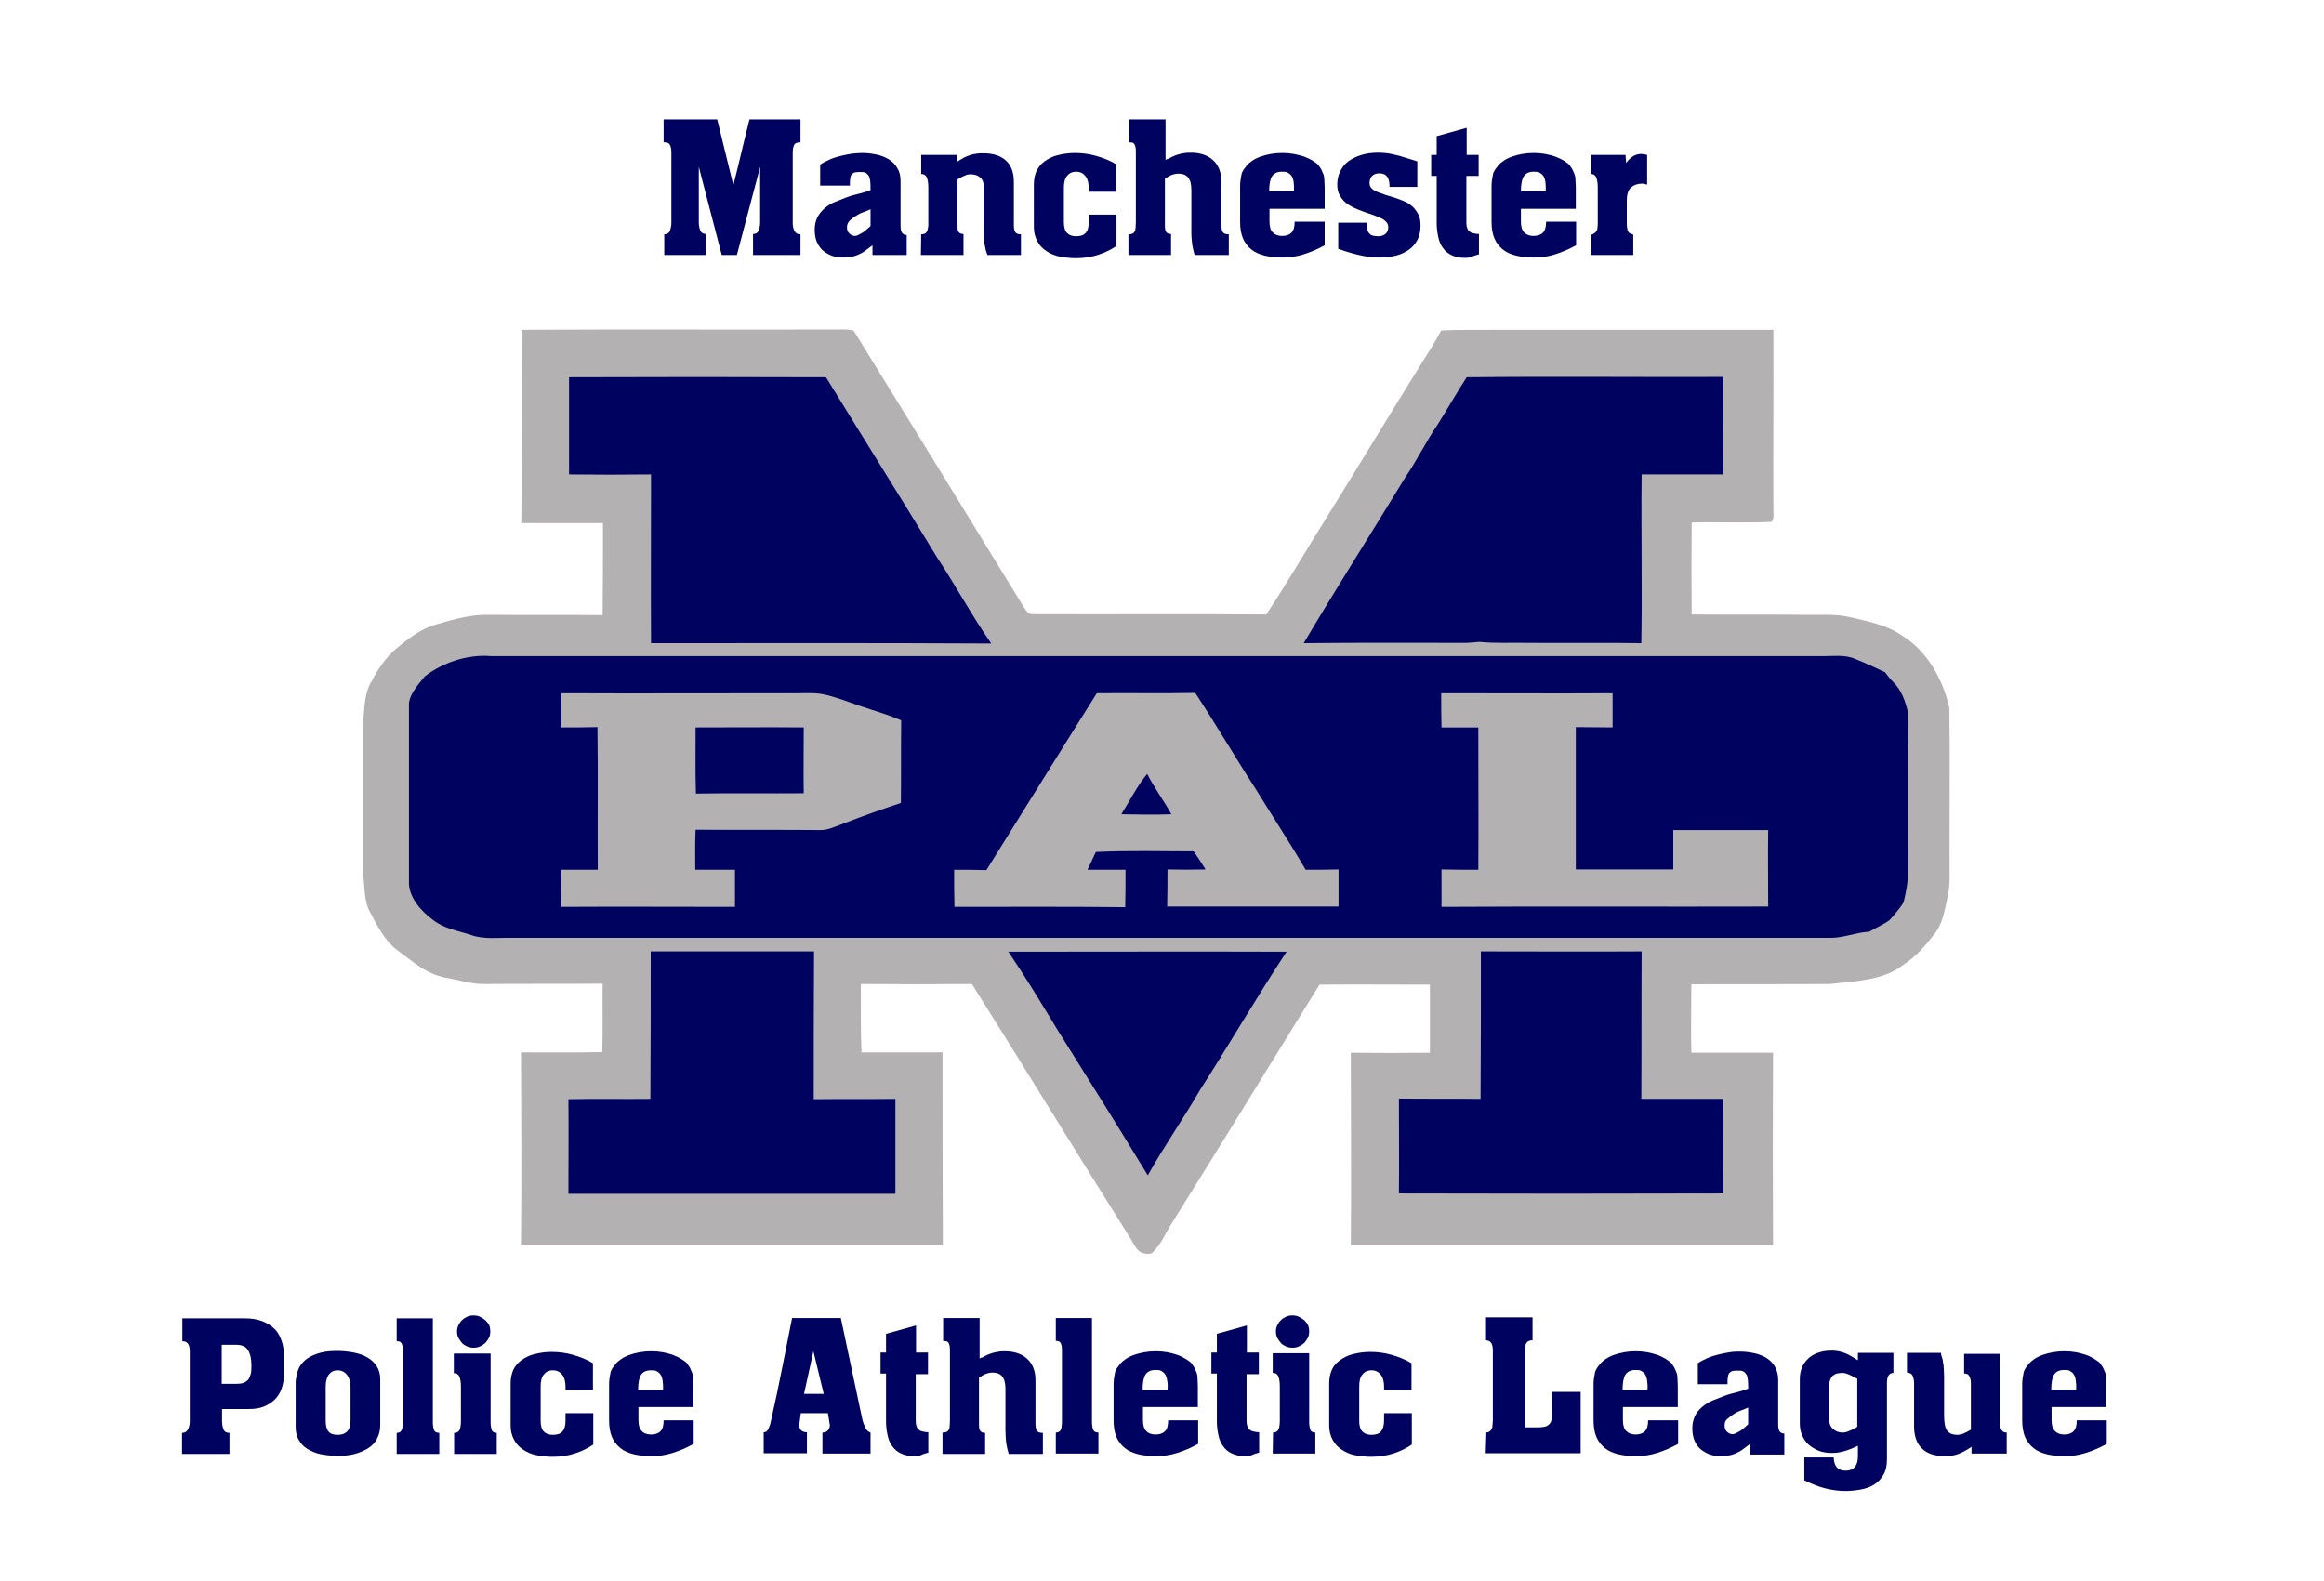 <?xml version="1.0" encoding="utf-8"?>
<!-- Generator: Adobe Illustrator 24.3.0, SVG Export Plug-In . SVG Version: 6.00 Build 0)  -->
<svg version="1.1" id="Layer_1" xmlns="http://www.w3.org/2000/svg" xmlns:xlink="http://www.w3.org/1999/xlink" x="0px" y="0px"
	 viewBox="0 0 720 490" style="enable-background:new 0 0 720 490;" xml:space="preserve">
<style type="text/css">
	.st0{fill:#B3B1B2;}
	.st1{fill:#00025F;}
</style>
<path class="st0" d="M161.6,102.2c32.8-0.2,65.6,0,98.4-0.1c1.5,0,3.1-0.1,4.5,0.4c17.5,28.3,35.2,57.1,52.6,85.5
	c0.8,1.1,1.3,2.4,2.9,2.3c24.1,0.1,48.2-0.1,72.3,0.1c6.6-9.9,12.5-20.2,18.8-30.2c10.1-16.3,20-32.7,30.1-48.9
	c1.9-2.9,3.7-5.9,5.3-8.9c5.5-0.3,11-0.1,16.5-0.2c28.8,0,57.6,0,86.4,0c0.1,18.3-0.1,36.6,0,54.9c-0.1,1.3,0.4,3.6-0.5,4.6
	c-8.2,0.4-16.5,0-24.8,0.2c-0.1,9.5-0.1,19,0,28.5c11.6,0.1,23.2,0,34.8,0.1c5.2,0.1,9.9-0.4,15,0.9c5.4,1.3,10.7,2.3,15.3,5.5
	c7.8,4.7,12.8,13.7,14.7,22.4c0.3,17.3,0,34.7,0.1,52c0.1,2.7-0.3,5.4-0.9,8c-0.8,3.4-1.3,6.8-3.5,9.7c-2.9,3.8-5.9,7.4-10,10
	c-6.1,4.9-15.2,5-22.7,5.9c-14.3,0.1-28.6,0-42.9,0.1c0,7.1-0.2,14.1,0,21.2c8.4,0,16.9,0,25.3,0c-0.1,19.9-0.1,39.8,0,59.6
	c-43.6,0-87.2,0-130.8,0c0.2-19.9,0-39.8,0-59.6c8.2,0.1,16.3,0.1,24.5,0c0-7,0-14.1,0-21.1c-11.4,0-22.8-0.1-34.2,0
	c-15.4,24.8-30.5,49.6-46,74.3c-1.8,2.9-3.4,6.8-6.1,9c-4.6,0.8-5.1-2.8-7.2-5.8c-16.3-25.9-32.1-51.8-48.4-77.7
	c-11.5,0.1-22.9,0.1-34.4,0c0,7.1-0.1,14.2,0.2,21.2c8.4,0,16.8,0,25.1,0c0,19.9,0,39.8,0.1,59.6c-43.6,0-87.2,0-130.7,0
	c0.2-19.9,0.1-39.8,0-59.6c8.4,0,16.8,0.1,25.2-0.1c0.2-7.1,0-14.1,0.1-21.2c-12.3,0.1-24.6,0-36.9,0.1c-3.8,0-7.1-1.1-10.9-1.8
	c-6.7-1-10.9-5.1-16.1-8.9c-3.5-2.7-5.9-7.2-7.9-11.1c-2.3-3.6-1.8-8.6-2.5-12.8c0-15,0-30,0-45c0.5-4.7,0.2-10.4,2.9-14.5
	c1.9-3.6,4.2-7,7.3-9.7c3.9-3.2,7.6-6.2,12.5-7.6c5.4-1.6,11.1-3.2,16.7-3c11.6,0.1,23.2,0,34.9,0.1c0.1-9.5,0.1-19,0.1-28.5
	c-8.4,0-16.9,0-25.3,0C161.7,141.9,161.7,122,161.6,102.2z"/>
<path class="st1" d="M176.3,116.9c26.5-0.1,53-0.1,79.6,0c11.4,18.6,23.1,37.2,34.4,55.8c5.8,8.8,10.8,18.1,16.8,26.7
	c-35.1-0.2-70.3-0.1-105.4-0.1c-0.1-17.4,0-34.9,0-52.3c-8.5,0.1-16.9,0.1-25.4,0C176.3,136.9,176.3,126.9,176.3,116.9z"/>
<path class="st1" d="M454.4,116.9c26.2-0.3,53.2,0,79.5-0.1c0,10.1,0.1,20.1,0,30.2c-8.4,0-16.8,0-25.3,0
	c-0.2,17.4,0.2,34.9-0.1,52.3c-11.8-0.2-23.6,0-35.5-0.1c-4.9-0.1-9.7,0.2-14.7-0.3c-1.4,0.1-2.9,0.3-4.3,0.3
	c-16.7,0-33.4-0.1-50.1,0.1c10.2-17.2,20.9-34,31.3-51.1c3.7-5.4,6.6-11.4,10.3-16.8C448.5,126.6,451.3,121.7,454.4,116.9z"/>
<path class="st1" d="M152,203.3c137.3,0,274.7,0,412,0c3.6,0.1,7.5-0.6,10.8,0.9c3.1,1.2,6.2,2.7,9.2,4.1c0.8,1.1,1.6,2.1,2.6,3.1
	c2.5,2.4,3.8,6.1,4.5,9.4c0.1,15.7,0,31.4,0.1,47.1c0.1,4-0.5,8-1.5,11.8c-1.2,1.9-2.8,3.7-4.3,5.4c-1.9,1.4-4.3,2.4-6.3,3.6
	c-4.1,0.2-7.9,1.9-11.9,1.9c-136.3,0-272.7,0-409,0c-3.9-0.1-8.2,0.5-12-0.8c-4.4-1.5-8.4-1.9-12.1-4.8c-3.7-2.7-7.7-7.2-7.4-12.1
	c0-18,0-36,0-54c-0.3-3.4,2.9-6.8,4.9-9.3C137.1,205.3,144.9,202.7,152,203.3z"/>
<path class="st0" d="M173.9,214.8c23.7,0.1,47.4,0,71.1,0c3.3,0.1,6.7-0.3,9.9,0.3c3.9,0.8,7.7,2.3,11.4,3.6
	c6.9,2.3,8.7,2.7,12.9,4.5c-0.1,8.5,0,17.1-0.1,25.6c-6.3,2.1-12.5,4.3-18.6,6.7c-2.2,0.8-4.2,1.8-6.6,1.7
	c-12.8-0.1-25.6,0-38.4-0.1c-0.2,4.1-0.1,8.2-0.1,12.4c4.1,0,8.2,0,12.3,0c0,3.8,0,7.6,0,11.5c-18,0-35.9-0.1-53.9,0
	c0-3.8,0-7.7,0.1-11.5c3.8,0,7.6,0,11.3,0c-0.1-14.7,0.1-29.4-0.1-44.2c-3.8,0.1-7.5,0.1-11.2,0.1
	C173.9,221.9,173.9,218.3,173.9,214.8z"/>
<path class="st0" d="M339.8,214.8c10.2-0.1,20.3,0.1,30.5-0.1c6.4,9.7,12.2,19.7,18.5,29.4c5.2,8.5,10.7,16.8,15.7,25.4
	c3.4,0,6.8,0,10.2-0.1c0,3.8,0,7.7,0,11.5c-17.7,0-35.4,0-53.1,0c0.1-3.8,0.1-7.7,0.1-11.5c3.9,0.1,7.8,0.1,11.8,0
	c-1.2-1.9-2.4-3.8-3.7-5.6c-10.1,0-20.2-0.3-30.3,0.2c-0.8,1.8-1.7,3.6-2.6,5.5c3.9,0,7.8,0,11.8,0c0,3.9,0,7.7-0.1,11.6
	c-17.6-0.2-35.3-0.1-52.9-0.1c-0.1-3.8-0.1-7.7-0.1-11.5c3.4,0,6.7,0,10,0.1C317,251.4,328.4,232.9,339.8,214.8z"/>
<path class="st0" d="M446.5,214.8c17.7,0,35.4,0.1,53.1,0c0,3.6,0,7.1,0,10.6c-3.8,0-7.6-0.1-11.4-0.1c0,14.7,0,29.4,0,44.1
	c10.1,0,20.2,0,30.2,0c0-4.1,0-8.2,0-12.2c9.8,0,19.6,0,29.4,0c-0.1,7.9,0,15.8,0,23.7c-33.7,0.1-67.5-0.1-101.2,0.1
	c0-3.9,0-7.7,0-11.6c3.8,0.1,7.6,0.1,11.4,0.1c0.1-14.7,0-29.4,0-44.1c-3.8,0-7.6,0-11.4,0C446.5,221.9,446.5,218.3,446.5,214.8z"/>
<path class="st1" d="M215.5,225.4c11.2,0,22.3-0.1,33.5,0c0,6.8-0.1,13.6,0,20.4c-11.1,0.1-22.3-0.1-33.4,0.1
	C215.4,239.1,215.5,232.2,215.5,225.4z"/>
<path class="st1" d="M355.4,239.8c2.2,4.3,5.1,8.2,7.5,12.5c-5.2,0.2-10.3,0.1-15.5,0C350,248.2,352.3,243.5,355.4,239.8z"/>
<path class="st1" d="M201.6,294.8c16.9,0,33.8,0,50.6,0c-0.1,15.3-0.1,30.5-0.1,45.8c8.4-0.1,16.9,0,25.3-0.1c0,9.8,0,19.6,0,29.4
	c-33.8,0-67.5,0-101.3,0c0-9.8,0.1-19.5,0-29.3c8.5-0.2,16.9,0,25.4-0.1C201.6,325.3,201.6,310.1,201.6,294.8z"/>
<path class="st1" d="M312.4,294.9c28.7,0,57.5-0.1,86.2,0c-9.3,14.1-17.7,28.6-26.8,42.8c-5.2,9-11.2,17.5-16.2,26.5
	c-9.3-15.3-18.8-30.5-28.3-45.6C322.5,310.6,317.6,302.6,312.4,294.9z"/>
<path class="st1" d="M458.8,294.8c16.6,0,33.2,0.1,49.8,0c-0.1,15.2,0,30.5-0.1,45.7c8.5,0,16.9,0,25.4,0c0,9.8-0.1,19.5,0,29.3
	c-33.5,0.1-67,0.1-100.5,0c0.1-9.8,0-19.6,0-29.4c8.5,0.1,16.9,0,25.3,0.1C458.8,325.4,458.8,310.1,458.8,294.8z"/>
<g id="Layer_2">
	<g>
		<path class="st1" d="M205.7,72.6c0.9,0,1.5-0.3,1.8-1s0.5-1.6,0.5-2.6V47.2c0-1.1-0.2-1.9-0.5-2.4s-0.9-0.7-1.9-0.7V37h16.6
			l5,20.4c0.8-3.3,1.7-6.7,2.5-10.2s1.7-6.9,2.5-10.2h15.8v7.1c-0.9,0-1.6,0.2-1.9,0.7c-0.3,0.5-0.5,1.3-0.5,2.4v21.7
			c0,0.5,0,1,0.1,1.4c0.1,0.4,0.2,0.8,0.4,1.2s0.4,0.6,0.7,0.8c0.3,0.2,0.7,0.3,1.2,0.3V79h-14.7v-6.5c0.8,0,1.4-0.3,1.7-1
			c0.3-0.7,0.5-1.6,0.5-2.6V51.7L228.3,79h-4.7l-7.1-27.3v17.2c0,1.1,0.2,1.9,0.5,2.6c0.3,0.7,0.9,1,1.8,1V79h-13V72.6z"/>
		<path class="st1" d="M270.3,79v-3c-0.9,0.7-1.7,1.3-2.4,1.8s-1.5,0.9-2.2,1.2s-1.4,0.5-2.1,0.6c-0.7,0.1-1.5,0.2-2.4,0.2
			c-1.3,0-2.6-0.2-3.6-0.6s-2-1-2.8-1.7c-0.8-0.8-1.4-1.7-1.8-2.7s-0.6-2.3-0.6-3.6c0-1.5,0.3-2.7,0.8-3.8c0.6-1.1,1.3-2,2.2-2.8
			c0.9-0.8,2-1.5,3.2-2c1.2-0.5,2.5-1,3.8-1.5s2.6-0.8,3.8-1.1c1.3-0.3,2.4-0.7,3.5-1.1c0-1.1,0-2.1-0.1-2.8s-0.2-1.3-0.5-1.7
			s-0.6-0.7-1-0.9s-0.9-0.2-1.6-0.2c-0.7,0-1.2,0-1.6,0.1s-0.7,0.3-1,0.6s-0.4,0.7-0.5,1.3c-0.1,0.6-0.1,1.3-0.1,2.2h-9.2v-6.5
			c0.9-0.6,1.9-1.1,3-1.6s2.3-0.8,3.4-1.1c1.2-0.3,2.3-0.5,3.5-0.7c1.2-0.1,2.2-0.2,3.2-0.2c1.5,0,3,0.2,4.4,0.5
			c1.4,0.3,2.7,0.8,3.8,1.5c1.1,0.7,2,1.6,2.6,2.7c0.7,1.1,1,2.4,1,4v14c0,1,0.2,1.7,0.5,2.1c0.3,0.4,0.8,0.6,1.4,0.6V79H270.3z
			 M269.8,64.8c-0.6,0.3-1.4,0.6-2.2,0.9c-0.9,0.3-1.7,0.7-2.4,1.2c-0.8,0.4-1.4,1-2,1.5c-0.5,0.6-0.8,1.2-0.8,2
			c0,0.8,0.2,1.4,0.7,1.9c0.5,0.5,1.1,0.8,1.8,0.8c0.3,0,0.6-0.1,1-0.3c0.4-0.2,0.8-0.4,1.3-0.7s0.9-0.6,1.3-1s0.9-0.7,1.2-1.1V64.8
			z"/>
		<path class="st1" d="M285.4,72.6c0.7,0,1.3-0.2,1.6-0.6s0.5-1.1,0.6-2.1V58.1c0-1.5-0.2-2.5-0.5-3.2c-0.3-0.6-0.9-1-1.7-1V48h11
			l0.1,2.1c0.8-0.5,1.5-0.9,2.2-1.3c0.7-0.3,1.3-0.6,2-0.8c0.6-0.2,1.3-0.3,1.9-0.4c0.6-0.1,1.3-0.1,2.1-0.1c3.1,0,5.4,0.8,7,2.3
			c1.6,1.5,2.4,3.7,2.4,6.5v13.6c0,1,0.2,1.7,0.5,2.1s0.9,0.6,1.7,0.6V79h-10.4c-0.2-0.5-0.3-1-0.5-1.5c-0.1-0.5-0.2-1-0.3-1.5
			s-0.2-1.1-0.2-1.8c0-0.7-0.1-1.5-0.1-2.4V57.8c0-1.2-0.4-2.2-1.1-2.8c-0.7-0.6-1.7-1-3-1c-0.5,0-1.1,0.1-1.8,0.4
			c-0.7,0.3-1.5,0.7-2.3,1.2v14.2c0,1,0.1,1.7,0.4,2.1s0.8,0.6,1.5,0.6V79h-13.2L285.4,72.6z"/>
		<path class="st1" d="M345.9,59.4h-8.6v-1.1c0-1.5-0.3-2.8-1-3.7c-0.7-0.9-1.6-1.4-2.9-1.4s-2.2,0.5-2.9,1.4s-0.9,2.2-0.9,3.7v10.5
			c0,1.6,0.3,2.7,1,3.4s1.6,1,2.8,1c1.3,0,2.3-0.3,2.9-1c0.7-0.7,1-1.8,1-3.4v-2.3h8.6v9.7c-1.6,1.1-3.4,2-5.5,2.7
			c-2.1,0.7-4.4,1.1-7.1,1.1c-1.7,0-3.4-0.2-5-0.5c-1.6-0.3-2.9-0.9-4.1-1.7c-1.2-0.8-2.1-1.7-2.8-3s-1.1-2.7-1.1-4.4V57.1
			c0-1.5,0.3-2.9,0.8-4.1c0.6-1.2,1.4-2.2,2.5-3s2.4-1.5,4-1.9c1.6-0.4,3.4-0.7,5.4-0.7c2.3,0,4.5,0.3,6.6,0.9
			c2.1,0.6,4.2,1.4,6.2,2.6V59.4z"/>
		<path class="st1" d="M349.8,72.6c0.4,0,0.8-0.1,1-0.2c0.3-0.1,0.5-0.3,0.7-0.6c0.2-0.3,0.3-0.7,0.3-1.1s0.1-1.1,0.1-1.8V47.3
			c0-0.7,0-1.3-0.1-1.7c-0.1-0.4-0.2-0.7-0.4-1c-0.2-0.2-0.4-0.4-0.6-0.4s-0.6-0.1-1-0.1V37h11.3v12.7c0,0,0,0,0-0.1
			c0,0,0,0,0.1-0.1c0.1-0.1,0.1-0.1,0.2-0.1c0,0,0.1-0.1,0.4-0.2v0.1c1.2-0.7,2.3-1.2,3.4-1.5s2.3-0.5,3.6-0.5
			c3.1,0,5.4,0.8,7.1,2.4s2.5,3.8,2.5,6.6v13.6c0,1,0.2,1.7,0.5,2.1c0.3,0.4,0.9,0.6,1.8,0.6V79h-10.6c-0.1-0.5-0.3-1-0.4-1.5
			c-0.1-0.5-0.2-1-0.3-1.5c-0.1-0.5-0.1-1.1-0.2-1.8s-0.1-1.4-0.1-2.4v-13c0-3.4-1.3-5-4-5c-1.3,0-2.7,0.5-4.2,1.6v14.4
			c0,1,0.1,1.7,0.4,2.1c0.3,0.4,0.8,0.6,1.5,0.6V79h-13.2V72.6z"/>
		<path class="st1" d="M393.3,64.7v3.9c0,1.6,0.3,2.7,1,3.4s1.6,1.1,2.9,1.1c1.2,0,2.2-0.3,2.9-1s1-1.8,1-3.4h9.3V76
			c-2.2,1.2-4.3,2.1-6.5,2.8s-4.4,1-6.6,1c-2,0-3.9-0.2-5.5-0.6s-3-1-4.1-1.9s-2-2-2.6-3.4c-0.6-1.4-0.9-3.1-0.9-5.2V58.2
			c0-0.8,0-1.6,0.1-2.2s0.2-1.2,0.3-1.8s0.3-1,0.6-1.5c0.3-0.4,0.6-0.9,1-1.3h-0.1c1.1-1.2,2.5-2.2,4.5-2.9s4.2-1.1,6.7-1.1
			c1.2,0,2.4,0.1,3.5,0.3s2.2,0.5,3.2,0.8c1,0.4,1.9,0.8,2.7,1.3s1.5,1,2,1.6h-0.1c0.3,0.4,0.6,0.8,0.8,1.2s0.4,0.9,0.6,1.4
			s0.3,1.1,0.3,1.8s0.1,1.5,0.1,2.4v6.5H393.3z M400.8,56.5c-0.1-0.8-0.3-1.4-0.6-1.9s-0.7-0.8-1.2-1.1s-1.1-0.3-1.9-0.3
			c-1.4,0-2.4,0.5-3,1.4s-0.9,2.5-0.9,4.7h7.7C400.9,58.2,400.9,57.2,400.8,56.5z"/>
		<path class="st1" d="M423.4,69c0,0.8,0.1,1.5,0.2,2s0.3,1,0.6,1.3s0.6,0.6,1.1,0.7s1,0.2,1.6,0.2c0.9,0,1.7-0.2,2.3-0.7
			c0.6-0.5,0.9-1.2,0.9-2.1c0-0.7-0.2-1.2-0.7-1.7s-1-0.9-1.8-1.2s-1.6-0.7-2.5-1s-1.9-0.6-2.9-1s-1.9-0.7-2.9-1.2s-1.8-1-2.5-1.6
			s-1.3-1.4-1.8-2.3s-0.7-1.9-0.7-3.2c0-1.5,0.3-2.9,0.9-4.1s1.4-2.3,2.5-3.1s2.5-1.5,4.1-2c1.6-0.5,3.4-0.7,5.4-0.7
			c0.9,0,1.8,0.1,2.7,0.2s1.9,0.4,2.9,0.6s2,0.6,3.1,0.9s2.1,0.7,3.2,1v7.9h-8.6c0-1.3-0.2-2.4-0.7-3.1s-1.3-1.1-2.5-1.1
			c-0.9,0-1.7,0.3-2.2,0.8s-0.8,1.3-0.8,2.2c0,0.7,0.2,1.2,0.7,1.7s1,0.8,1.8,1.1s1.6,0.6,2.5,0.9s1.9,0.6,2.9,0.9s1.9,0.7,2.9,1.1
			s1.8,1,2.5,1.6s1.3,1.5,1.8,2.4s0.7,2.1,0.7,3.5c0,1.6-0.3,3.1-0.9,4.3c-0.6,1.2-1.5,2.3-2.6,3.1c-1.1,0.8-2.5,1.5-4.1,1.9
			s-3.4,0.6-5.5,0.6c-1,0-1.9-0.1-2.8-0.2s-1.8-0.3-2.8-0.5s-2-0.5-3.1-0.8c-1.1-0.3-2.3-0.7-3.7-1.2V69H423.4z"/>
		<path class="st1" d="M458,54.5h-3.7v14.6c0,0.7,0.1,1.2,0.3,1.7s0.4,0.8,0.8,1c0.3,0.3,0.7,0.4,1.2,0.5s1,0.2,1.6,0.2v6.3
			c-0.7,0.2-1.5,0.4-2.1,0.7s-1.4,0.4-2.3,0.4c-1.6,0-2.9-0.3-4-0.8c-1.1-0.5-2-1.2-2.7-2.2c-0.7-0.9-1.2-2-1.5-3.4
			s-0.5-2.8-0.5-4.4V54.5h-1.7V48h1.7v-5.8l9.3-2.6V48h3.7V54.5z"/>
		<path class="st1" d="M471.2,64.7v3.9c0,1.6,0.3,2.7,1,3.4s1.6,1.1,2.9,1.1c1.2,0,2.2-0.3,2.9-1s1-1.8,1-3.4h9.3V76
			c-2.2,1.2-4.3,2.1-6.5,2.8s-4.4,1-6.6,1c-2,0-3.9-0.2-5.5-0.6s-3-1-4.1-1.9s-2-2-2.6-3.4c-0.6-1.4-0.9-3.1-0.9-5.2V58.2
			c0-0.8,0-1.6,0.1-2.2s0.2-1.2,0.3-1.8s0.3-1,0.6-1.5c0.3-0.4,0.6-0.9,1-1.3h-0.1c1.1-1.2,2.5-2.2,4.5-2.9s4.2-1.1,6.7-1.1
			c1.2,0,2.4,0.1,3.5,0.3s2.2,0.5,3.1,0.8c1,0.4,1.9,0.8,2.7,1.3s1.5,1,2,1.6h-0.1c0.3,0.4,0.6,0.8,0.8,1.2s0.4,0.9,0.6,1.4
			s0.3,1.1,0.3,1.8s0.1,1.5,0.1,2.4v6.5H471.2z M478.8,56.5c-0.1-0.8-0.3-1.4-0.6-1.9s-0.7-0.8-1.2-1.1s-1.1-0.3-1.9-0.3
			c-1.4,0-2.4,0.5-3,1.4s-0.9,2.5-0.9,4.7h7.7C478.9,58.2,478.9,57.2,478.8,56.5z"/>
		<path class="st1" d="M503.6,48l0.2,2.5c1.3-1.8,2.8-2.8,4.6-2.8c0.6,0,1.2,0.1,1.9,0.3v9.2c-0.3-0.1-0.5-0.1-0.8-0.2
			c-0.2-0.1-0.5-0.1-0.8-0.1c-1.4,0-2.5,0.4-3.4,1.2s-1.3,2.2-1.3,4v6.7c0,0.8,0,1.4,0.1,1.8s0.1,0.8,0.3,1.1s0.3,0.5,0.6,0.6
			s0.6,0.3,1,0.4V79h-13.2v-6.2c0.4-0.1,0.8-0.3,1.1-0.5c0.3-0.2,0.5-0.4,0.7-0.7s0.3-0.6,0.3-1.1c0.1-0.4,0.1-1,0.1-1.7V58.1
			c0-1.5-0.2-2.5-0.5-3.2s-0.9-1-1.7-1V48H503.6z"/>
	</g>
	<g>
		<g>
			<path class="st1" d="M460.2,443.9c0.5,0,0.9-0.1,1.2-0.3c0.3-0.2,0.5-0.4,0.7-0.8c0.2-0.3,0.3-0.7,0.3-1.2s0.1-0.9,0.1-1.5v-21.7
				c0-1.1-0.2-1.9-0.6-2.4c-0.4-0.5-1-0.7-1.8-0.7v-7.1h14.7v7.1c-0.8,0-1.4,0.2-1.8,0.7c-0.4,0.5-0.6,1.3-0.6,2.4v23.9h4
				c0.9,0,1.6-0.1,2.1-0.2c0.6-0.1,1-0.4,1.4-0.7c0.3-0.3,0.6-0.7,0.7-1.2c0.1-0.5,0.2-1.1,0.2-1.8v-7.1h8.9v19h-29.7L460.2,443.9z"
				/>
			<path class="st1" d="M502.8,436.1v3.9c0,1.6,0.3,2.7,1,3.4s1.6,1.1,2.9,1.1c1.2,0,2.2-0.3,2.9-1s1-1.8,1-3.4h9.3v7.3
				c-2.2,1.2-4.3,2.1-6.5,2.8s-4.4,1-6.6,1c-2,0-3.9-0.2-5.5-0.6s-3-1-4.1-1.9s-2-2-2.6-3.4s-0.9-3.1-0.9-5.2v-10.6
				c0-0.8,0-1.6,0.1-2.2s0.2-1.2,0.3-1.8s0.3-1,0.6-1.5s0.6-0.9,1-1.3h-0.1c1.1-1.2,2.5-2.2,4.5-2.9s4.2-1.1,6.7-1.1
				c1.2,0,2.4,0.1,3.5,0.3s2.2,0.5,3.1,0.8s1.9,0.8,2.7,1.3s1.5,1,2,1.6H518c0.3,0.4,0.6,0.8,0.8,1.2s0.4,0.9,0.6,1.4
				s0.3,1.1,0.3,1.8s0.1,1.5,0.1,2.4v6.5H502.8z M510.3,427.8c-0.1-0.8-0.3-1.4-0.6-1.9s-0.7-0.8-1.2-1.1s-1.1-0.3-1.9-0.3
				c-1.4,0-2.4,0.5-3,1.4s-0.9,2.5-0.9,4.7h7.7C510.5,429.5,510.4,428.6,510.3,427.8z"/>
			<path class="st1" d="M542.2,450.4v-3c-0.9,0.7-1.7,1.3-2.4,1.8s-1.5,0.9-2.2,1.2s-1.4,0.5-2.1,0.6s-1.5,0.2-2.4,0.2
				c-1.3,0-2.6-0.2-3.6-0.6s-2-1-2.8-1.7s-1.4-1.7-1.8-2.7s-0.6-2.3-0.6-3.6c0-1.5,0.3-2.7,0.8-3.8s1.3-2,2.2-2.8s2-1.5,3.2-2
				s2.5-1,3.8-1.5s2.6-0.8,3.8-1.1s2.4-0.7,3.5-1.1c0-1.1,0-2.1-0.1-2.8s-0.2-1.3-0.5-1.7s-0.6-0.7-1-0.9s-0.9-0.2-1.6-0.2
				c-0.7,0-1.2,0-1.6,0.1s-0.7,0.3-1,0.6s-0.4,0.7-0.5,1.3s-0.1,1.3-0.1,2.2h-9.2v-6.5c0.9-0.6,1.9-1.1,3-1.6s2.3-0.8,3.4-1.1
				s2.3-0.5,3.5-0.7s2.2-0.2,3.2-0.2c1.5,0,3,0.2,4.4,0.5s2.7,0.8,3.8,1.5s2,1.6,2.6,2.7s1,2.4,1,4v14c0,1,0.2,1.7,0.5,2.1
				s0.8,0.6,1.4,0.6v6.5H542.2z M541.7,436.1c-0.6,0.3-1.4,0.6-2.2,0.9s-1.7,0.7-2.4,1.2s-1.4,1-2,1.5s-0.8,1.2-0.8,2
				c0,0.8,0.2,1.4,0.7,1.9s1.1,0.8,1.8,0.8c0.3,0,0.6-0.1,1-0.3s0.8-0.4,1.3-0.7s0.9-0.6,1.3-1s0.9-0.7,1.2-1.1V436.1z"/>
			<path class="st1" d="M586.6,419.3v6.1c-0.4,0-0.7,0.1-1,0.3s-0.5,0.4-0.6,0.7c-0.2,0.3-0.3,0.6-0.3,1c-0.1,0.4-0.1,0.8-0.1,1.2
				v23.4c0,2-0.3,3.6-1,4.8c-0.7,1.3-1.6,2.3-2.8,3.1s-2.5,1.3-4.1,1.6c-1.6,0.3-3.2,0.5-5,0.5c-2.1,0-4.1-0.3-6.2-0.8
				c-2-0.5-4.2-1.4-6.5-2.5v-7.1h9.1c0.1,2.8,1.3,4.1,3.7,4.1c2.5,0,3.8-1.5,3.8-4.5v-3.2c-0.8,0.4-1.6,0.7-2.3,1
				c-0.7,0.3-1.4,0.5-2.1,0.7c-0.7,0.2-1.3,0.3-1.9,0.4c-0.6,0.1-1.2,0.1-1.9,0.1c-1.4,0-2.8-0.2-4-0.7s-2.2-1.1-3.1-1.9
				c-0.9-0.8-1.5-1.8-2-2.9s-0.7-2.4-0.7-3.7v-13.7c0-1.5,0.3-2.8,0.8-3.9c0.5-1.1,1.3-2,2.2-2.8c0.9-0.7,2-1.3,3.2-1.6
				c1.2-0.4,2.5-0.5,3.8-0.5c0.7,0,1.4,0.1,2,0.2s1.2,0.3,1.8,0.5c0.6,0.2,1.2,0.5,1.9,0.9c0.7,0.4,1.4,0.8,2.3,1.4v-2.3H586.6z
				 M572.8,425.9c-0.7-0.3-1.4-0.5-2-0.5c-0.6,0-1.2,0.1-1.7,0.2c-0.5,0.1-0.9,0.4-1.3,0.7c-0.4,0.3-0.6,0.8-0.8,1.3
				s-0.3,1.2-0.3,2.1v10.2c0,1.2,0.4,2.2,1.2,2.9c0.8,0.7,1.8,1.1,3,1.1c0.6,0,1.3-0.2,2-0.5c0.7-0.3,1.6-0.7,2.5-1.3v-14.9
				C574.4,426.7,573.5,426.2,572.8,425.9z"/>
			<path class="st1" d="M619.6,419.3v20.9c0,0.7,0,1.3,0.1,1.8c0.1,0.5,0.2,0.9,0.4,1.1c0.2,0.3,0.4,0.5,0.6,0.6s0.6,0.2,1,0.2v6.5
				h-10.9v-2.1c-1.3,0.9-2.7,1.7-4,2.2s-2.7,0.7-4.3,0.7c-1.5,0-2.9-0.2-4.1-0.6c-1.2-0.4-2.2-1-3-1.8c-0.8-0.8-1.4-1.7-1.8-2.9
				s-0.6-2.4-0.6-3.8v-13.6c0-0.9-0.2-1.6-0.5-2.3c-0.3-0.6-0.9-0.9-1.7-0.9v-6.1h10.5c0.1,0.6,0.2,1.1,0.4,1.6s0.2,1,0.3,1.5
				s0.2,1.1,0.2,1.8s0.1,1.4,0.1,2.3v12.4c0,0.9,0.1,1.8,0.2,2.5s0.3,1.3,0.6,1.8s0.7,0.8,1.2,1.1c0.5,0.2,1.2,0.4,2,0.4
				c0.6,0,1.2-0.1,2-0.4c0.7-0.3,1.5-0.7,2.3-1.2v-14.3c0-1-0.2-1.8-0.5-2.3c-0.3-0.6-0.8-0.8-1.6-0.8v-6.1H619.6z"/>
			<path class="st1" d="M635.6,436.1v3.9c0,1.6,0.3,2.7,1,3.4s1.6,1.1,2.9,1.1c1.2,0,2.2-0.3,2.9-1s1-1.8,1-3.4h9.3v7.3
				c-2.2,1.2-4.3,2.1-6.5,2.8s-4.4,1-6.6,1c-2,0-3.9-0.2-5.5-0.6s-3-1-4.1-1.9s-2-2-2.6-3.4s-0.9-3.1-0.9-5.2v-10.6
				c0-0.8,0-1.6,0.1-2.2s0.2-1.2,0.3-1.8s0.3-1,0.6-1.5s0.6-0.9,1-1.3h-0.1c1.1-1.2,2.5-2.2,4.5-2.9s4.2-1.1,6.7-1.1
				c1.2,0,2.4,0.1,3.5,0.3s2.2,0.5,3.1,0.8s1.9,0.8,2.7,1.3s1.5,1,2,1.6h-0.1c0.3,0.4,0.6,0.8,0.8,1.2s0.4,0.9,0.6,1.4
				s0.3,1.1,0.3,1.8s0.1,1.5,0.1,2.4v6.5H635.6z M643.1,427.8c-0.1-0.8-0.3-1.4-0.6-1.9s-0.7-0.8-1.2-1.1s-1.1-0.3-1.9-0.3
				c-1.4,0-2.4,0.5-3,1.4s-0.9,2.5-0.9,4.7h7.7C643.3,429.5,643.2,428.6,643.1,427.8z"/>
		</g>
		<g>
			<path class="st1" d="M56.4,444c0.8,0,1.4-0.3,1.8-1c0.4-0.7,0.6-1.6,0.6-2.6v-21.7c0-1.1-0.2-1.9-0.6-2.4
				c-0.4-0.5-0.9-0.7-1.7-0.7v-7.1h19.4c2.1,0,3.9,0.3,5.4,0.9s2.8,1.4,3.8,2.4s1.7,2.3,2.2,3.8c0.5,1.5,0.7,3.1,0.7,4.9v5.2
				c0,1.8-0.3,3.3-0.8,4.7s-1.3,2.5-2.2,3.4c-1,0.9-2.1,1.6-3.4,2.1s-2.8,0.7-4.4,0.7h-8.4v3.8c0,1.1,0.2,1.9,0.5,2.6
				c0.3,0.7,0.9,1,1.8,1v6.5H56.4V444z M68.8,428.8h4.4c0.9,0,1.6-0.1,2.2-0.3c0.6-0.2,1.1-0.6,1.5-1c0.4-0.5,0.6-1.1,0.8-1.8
				c0.2-0.7,0.2-1.6,0.2-2.7c0-2.1-0.4-3.6-1.1-4.7s-1.9-1.6-3.7-1.6h-4.4V428.8z"/>
			<path class="st1" d="M92.7,423.7c0.7-1.2,1.6-2.2,2.7-2.9s2.5-1.3,4.1-1.7c1.6-0.4,3.3-0.5,5.1-0.5c1.7,0,3.4,0.2,5,0.5
				c1.6,0.3,3,0.8,4.2,1.5c1.2,0.7,2.2,1.6,2.9,2.7s1.1,2.4,1.1,4v14.3c0,1.7-0.4,3.1-1.1,4.4s-1.7,2.2-2.9,2.9s-2.6,1.3-4.2,1.7
				c-1.6,0.4-3.3,0.5-5.1,0.5c-1.8,0-3.5-0.2-5.1-0.5c-1.6-0.3-2.9-0.9-4.1-1.6c-1.2-0.7-2.1-1.7-2.7-2.8c-0.7-1.1-1-2.5-1-4.1V428
				C91.8,426.4,92.1,424.9,92.7,423.7z M107.5,426c-0.7-0.9-1.7-1.4-2.9-1.4s-2.1,0.5-2.8,1.4c-0.6,0.9-0.9,2.2-0.9,3.7v10.5
				c0,1.6,0.3,2.7,0.9,3.4c0.6,0.7,1.5,1,2.8,1s2.2-0.3,2.9-1c0.7-0.7,1.1-1.8,1.1-3.4v-10.5C108.6,428.1,108.2,426.9,107.5,426z"/>
			<path class="st1" d="M122.9,444c0.7,0,1.3-0.3,1.5-0.8c0.3-0.5,0.4-1.5,0.4-2.9v-21.5c0-0.7,0-1.3-0.1-1.7s-0.2-0.7-0.4-1
				c-0.2-0.2-0.4-0.4-0.6-0.4c-0.2-0.1-0.5-0.1-0.8-0.1v-7.1h11.2v31.8c0,0.7,0,1.3,0.1,1.8s0.2,0.9,0.3,1.1s0.3,0.5,0.6,0.6
				c0.3,0.1,0.6,0.2,1,0.2v6.5h-13.2V444z"/>
			<path class="st1" d="M140.7,444c0.8,0,1.3-0.3,1.6-0.8c0.3-0.5,0.5-1.5,0.5-2.9v-10.7c0-1.4-0.2-2.4-0.5-3.1s-0.9-1-1.7-1v-6.1
				H152v20.9c0,0.7,0,1.3,0.1,1.8s0.2,0.9,0.3,1.1c0.1,0.3,0.3,0.5,0.6,0.6c0.2,0.1,0.5,0.2,0.9,0.2v6.5h-13.2L140.7,444z
				 M151.9,412.5c0,0.7-0.1,1.4-0.4,2c-0.3,0.6-0.7,1.1-1.1,1.6c-0.5,0.4-1,0.8-1.7,1.1c-0.6,0.3-1.3,0.4-2,0.4
				c-0.7,0-1.3-0.1-2-0.4c-0.6-0.3-1.2-0.6-1.6-1.1s-0.8-1-1.1-1.6c-0.3-0.6-0.4-1.3-0.4-2c0-0.6,0.1-1.2,0.4-1.8
				c0.3-0.6,0.6-1.1,1.1-1.6s1-0.8,1.6-1.1c0.6-0.3,1.3-0.4,2-0.4s1.4,0.1,2,0.4c0.6,0.3,1.2,0.7,1.7,1.1c0.5,0.5,0.9,1,1.2,1.6
				C151.8,411.3,151.9,411.9,151.9,412.5z"/>
			<path class="st1" d="M183.8,430.8h-8.6v-1.1c0-1.5-0.3-2.8-1-3.7c-0.7-0.9-1.6-1.4-2.9-1.4s-2.2,0.5-2.9,1.4s-0.9,2.2-0.9,3.7
				v10.5c0,1.6,0.3,2.7,1,3.4s1.6,1,2.8,1c1.3,0,2.3-0.3,2.9-1c0.7-0.7,1-1.8,1-3.4v-2.3h8.6v9.7c-1.6,1.1-3.4,2-5.5,2.7
				c-2.1,0.7-4.4,1.1-7.1,1.1c-1.7,0-3.4-0.2-5-0.5c-1.6-0.3-2.9-0.9-4.1-1.7c-1.2-0.8-2.1-1.7-2.8-3s-1.1-2.7-1.1-4.4v-13.2
				c0-1.5,0.3-2.9,0.8-4.1c0.6-1.2,1.4-2.2,2.5-3s2.4-1.5,4-1.9c1.6-0.4,3.4-0.7,5.4-0.7c2.3,0,4.5,0.3,6.6,0.9
				c2.1,0.6,4.2,1.4,6.2,2.6V430.8z"/>
			<path class="st1" d="M197.8,436.1v3.9c0,1.6,0.3,2.7,1,3.4c0.6,0.7,1.6,1.1,2.9,1.1c1.2,0,2.2-0.3,2.9-1c0.7-0.6,1-1.8,1-3.4h9.3
				v7.3c-2.2,1.2-4.3,2.1-6.5,2.8c-2.2,0.7-4.4,1-6.6,1c-2,0-3.9-0.2-5.5-0.6s-3-1-4.1-1.9c-1.1-0.9-2-2-2.6-3.4
				c-0.6-1.4-0.9-3.1-0.9-5.2v-10.6c0-0.8,0-1.6,0.1-2.2s0.2-1.2,0.3-1.8s0.3-1,0.6-1.5c0.3-0.4,0.6-0.9,1-1.3h-0.1
				c1.1-1.2,2.5-2.2,4.5-2.9s4.2-1.1,6.7-1.1c1.2,0,2.4,0.1,3.5,0.3c1.1,0.2,2.2,0.5,3.1,0.8c1,0.4,1.9,0.8,2.7,1.3s1.5,1,2,1.6H213
				c0.3,0.4,0.6,0.8,0.8,1.2c0.2,0.4,0.4,0.9,0.6,1.4s0.3,1.1,0.3,1.8c0.1,0.7,0.1,1.5,0.1,2.4v6.5H197.8z M205.3,427.9
				c-0.1-0.8-0.3-1.4-0.6-1.9c-0.3-0.5-0.7-0.8-1.2-1.1s-1.1-0.3-1.9-0.3c-1.4,0-2.4,0.5-3,1.4c-0.6,0.9-0.9,2.5-0.9,4.7h7.7
				C205.5,429.6,205.4,428.6,205.3,427.9z"/>
		</g>
		<g>
			<path class="st1" d="M267.2,440c0.2,0.6,0.3,1.1,0.5,1.5c0.2,0.4,0.3,0.8,0.5,1.1c0.2,0.3,0.4,0.6,0.6,0.8
				c0.2,0.2,0.6,0.4,0.9,0.5v6.5h-14.9v-6.5c0.7,0,1.3-0.2,1.7-0.7c0.4-0.4,0.6-1,0.6-1.6l-0.6-3.7h-8.4l-0.5,3.7
				c0,0.6,0.2,1.2,0.6,1.6s1,0.6,1.8,0.6v6.5h-13.4v-6.5c0.4,0,0.7-0.1,0.9-0.3c0.2-0.2,0.5-0.5,0.6-0.8s0.3-0.8,0.5-1.3
				c0.1-0.5,0.3-1.1,0.4-1.8c1.2-5.3,2.3-10.5,3.3-15.6s2.1-10.4,3.1-15.6h15.1L267.2,440z M252,418.7l-2.9,13.2h6.1L252,418.7z"/>
			<path class="st1" d="M287.4,425.8h-3.7v14.6c0,0.7,0.1,1.2,0.3,1.7s0.4,0.8,0.8,1c0.3,0.3,0.7,0.4,1.2,0.5s1,0.2,1.6,0.2v6.3
				c-0.7,0.2-1.5,0.4-2.1,0.7s-1.4,0.4-2.3,0.4c-1.6,0-2.9-0.3-4-0.8c-1.1-0.5-2-1.2-2.7-2.2c-0.7-0.9-1.2-2-1.5-3.4
				c-0.3-1.3-0.5-2.8-0.5-4.4v-14.8h-1.7v-6.5h1.7v-5.8l9.3-2.6v8.4h3.7V425.8z"/>
			<path class="st1" d="M292.2,443.9c0.4,0,0.8-0.1,1-0.2c0.3-0.1,0.5-0.3,0.7-0.6c0.2-0.3,0.3-0.7,0.3-1.1s0.1-1.1,0.1-1.8v-21.5
				c0-0.7,0-1.3-0.1-1.7c-0.1-0.4-0.2-0.7-0.4-1c-0.2-0.2-0.4-0.4-0.6-0.4s-0.6-0.1-1-0.1v-7.1h11.3v12.7c0,0,0,0,0-0.1
				c0,0,0,0,0.1-0.1c0.1-0.1,0.1-0.1,0.2-0.1c0,0,0.1-0.1,0.4-0.2v0.1c1.2-0.7,2.3-1.2,3.4-1.5s2.3-0.5,3.6-0.5
				c3.1,0,5.4,0.8,7.1,2.4c1.7,1.6,2.5,3.8,2.5,6.6v13.6c0,1,0.2,1.7,0.5,2.1c0.3,0.4,0.9,0.6,1.8,0.6v6.5h-10.6
				c-0.1-0.5-0.3-1-0.4-1.5c-0.1-0.5-0.2-1-0.3-1.5c-0.1-0.5-0.1-1.1-0.2-1.8c0-0.7-0.1-1.4-0.1-2.4v-13c0-3.4-1.3-5-4-5
				c-1.3,0-2.7,0.5-4.2,1.6v14.4c0,1,0.1,1.7,0.4,2.1c0.3,0.4,0.8,0.6,1.5,0.6v6.5h-13.2V443.9z"/>
			<path class="st1" d="M327.1,443.9c0.7,0,1.3-0.3,1.5-0.8c0.3-0.5,0.4-1.5,0.4-2.9v-21.5c0-0.7,0-1.3-0.1-1.7s-0.2-0.7-0.4-1
				c-0.2-0.2-0.4-0.4-0.6-0.4c-0.2-0.1-0.5-0.1-0.8-0.1v-7.1h11.2v31.8c0,0.7,0,1.3,0.1,1.8s0.2,0.9,0.3,1.1s0.3,0.5,0.6,0.6
				c0.3,0.1,0.6,0.2,1,0.2v6.5h-13.2V443.9z"/>
			<path class="st1" d="M354.1,436.1v3.9c0,1.6,0.3,2.7,1,3.4c0.6,0.7,1.6,1.1,2.9,1.1c1.2,0,2.2-0.3,2.9-1c0.7-0.6,1-1.8,1-3.4h9.3
				v7.3c-2.2,1.2-4.3,2.1-6.5,2.8s-4.4,1-6.6,1c-2,0-3.9-0.2-5.5-0.6s-3-1-4.1-1.9c-1.1-0.9-2-2-2.6-3.4c-0.6-1.4-0.9-3.1-0.9-5.2
				v-10.6c0-0.8,0-1.6,0.1-2.2s0.2-1.2,0.3-1.8s0.3-1,0.6-1.5c0.3-0.4,0.6-0.9,1-1.3h-0.1c1.1-1.2,2.5-2.2,4.5-2.9s4.2-1.1,6.7-1.1
				c1.2,0,2.4,0.1,3.5,0.3c1.1,0.2,2.2,0.5,3.1,0.8s1.9,0.8,2.7,1.3s1.5,1,2,1.6h-0.1c0.3,0.4,0.6,0.8,0.8,1.2s0.4,0.9,0.6,1.4
				s0.3,1.1,0.3,1.8s0.1,1.5,0.1,2.4v6.5H354.1z M361.6,427.8c-0.1-0.8-0.3-1.4-0.6-1.9s-0.7-0.8-1.2-1.1s-1.1-0.3-1.9-0.3
				c-1.4,0-2.4,0.5-3,1.4c-0.6,0.9-0.9,2.5-0.9,4.7h7.7C361.8,429.5,361.8,428.6,361.6,427.8z"/>
			<path class="st1" d="M389.9,425.8h-3.7v14.6c0,0.7,0.1,1.2,0.3,1.7s0.4,0.8,0.8,1c0.3,0.3,0.7,0.4,1.2,0.5s1,0.2,1.6,0.2v6.3
				c-0.7,0.2-1.5,0.4-2.1,0.7s-1.4,0.4-2.3,0.4c-1.6,0-2.9-0.3-4-0.8c-1.1-0.5-2-1.2-2.7-2.2c-0.7-0.9-1.2-2-1.5-3.4
				c-0.3-1.3-0.5-2.8-0.5-4.4v-14.8h-1.7v-6.5h1.7v-5.8l9.3-2.6v8.4h3.7V425.8z"/>
			<path class="st1" d="M394.4,443.9c0.8,0,1.3-0.3,1.6-0.8s0.5-1.5,0.5-2.9v-10.7c0-1.4-0.2-2.4-0.5-3.1s-0.9-1-1.7-1v-6.1h11.3
				v20.9c0,0.7,0,1.3,0.1,1.8s0.2,0.9,0.3,1.1c0.1,0.3,0.3,0.5,0.6,0.6c0.2,0.1,0.5,0.2,0.9,0.2v6.5h-13.2L394.4,443.9z
				 M405.6,412.5c0,0.7-0.1,1.4-0.4,2c-0.3,0.6-0.7,1.1-1.1,1.6c-0.5,0.4-1,0.8-1.7,1.1c-0.6,0.3-1.3,0.4-2,0.4
				c-0.7,0-1.3-0.1-2-0.4c-0.6-0.3-1.2-0.6-1.6-1.1s-0.8-1-1.1-1.6c-0.3-0.6-0.4-1.3-0.4-2c0-0.6,0.1-1.2,0.4-1.8
				c0.3-0.6,0.6-1.1,1.1-1.6s1-0.8,1.6-1.1c0.6-0.3,1.3-0.4,2-0.4s1.4,0.1,2,0.4c0.6,0.3,1.2,0.7,1.7,1.1c0.5,0.5,0.9,1,1.2,1.6
				C405.5,411.3,405.6,411.9,405.6,412.5z"/>
			<path class="st1" d="M437.4,430.8h-8.6v-1.1c0-1.5-0.3-2.8-1-3.7s-1.6-1.4-2.9-1.4s-2.2,0.5-2.9,1.4s-0.9,2.2-0.9,3.7v10.5
				c0,1.6,0.3,2.7,1,3.4s1.6,1,2.8,1c1.3,0,2.3-0.3,2.9-1s1-1.8,1-3.4v-2.3h8.6v9.7c-1.6,1.1-3.4,2-5.5,2.7s-4.4,1.1-7.1,1.1
				c-1.7,0-3.4-0.2-5-0.5s-2.9-0.9-4.1-1.7s-2.1-1.7-2.8-3s-1.1-2.7-1.1-4.4v-13.2c0-1.5,0.3-2.9,0.8-4.1s1.4-2.2,2.5-3
				s2.4-1.5,4-1.9s3.4-0.7,5.4-0.7c2.3,0,4.5,0.3,6.6,0.9s4.2,1.4,6.2,2.6V430.8z"/>
		</g>
	</g>
</g>
</svg>
